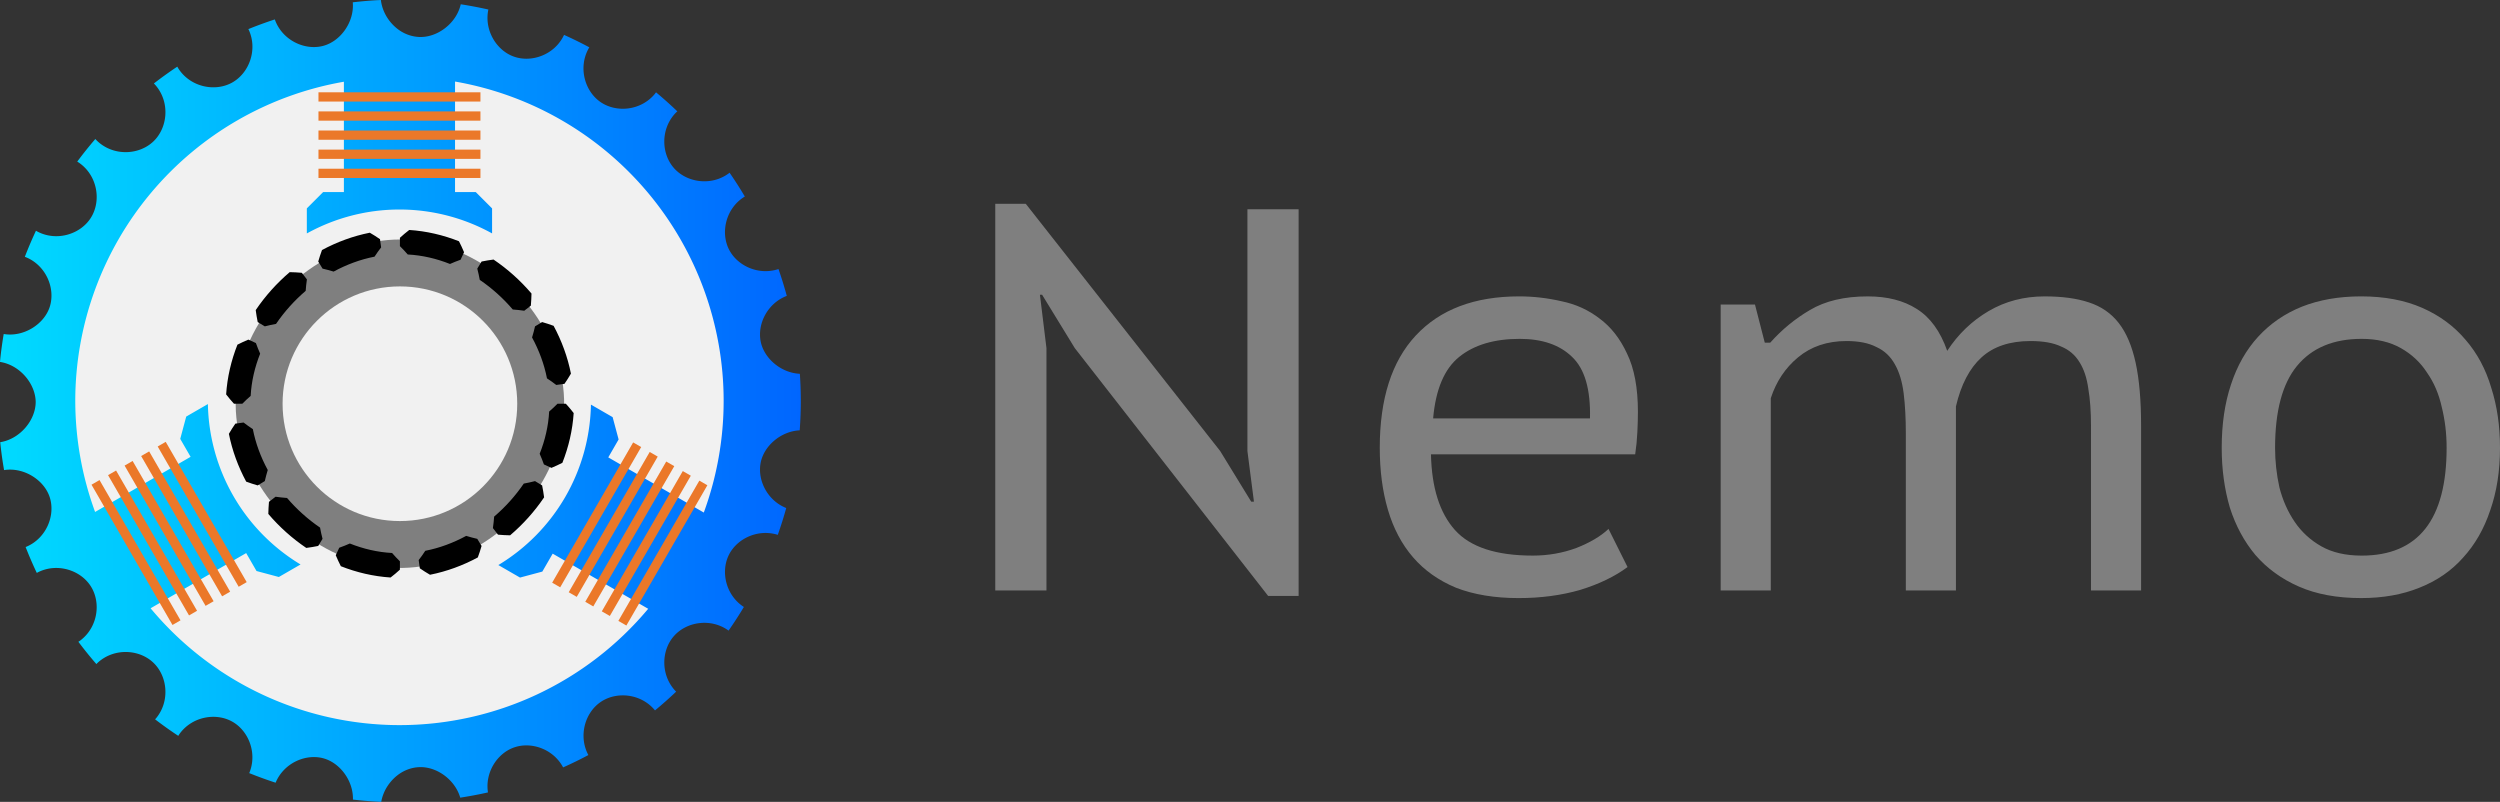 <?xml version="1.0" encoding="UTF-8" standalone="no"?>
<!-- Created with Inkscape (http://www.inkscape.org/) -->

<svg
   width="404.86mm"
   height="129.859mm"
   viewBox="0 0 404.86 129.859"
   version="1.1"
   id="svg273"
   sodipodi:docname="logo_readme.svg"
   inkscape:version="1.2 (dc2aedaf03, 2022-05-15)"
   inkscape:export-filename="logo.png"
   inkscape:export-xdpi="100"
   inkscape:export-ydpi="100"
   xmlns:inkscape="http://www.inkscape.org/namespaces/inkscape"
   xmlns:sodipodi="http://sodipodi.sourceforge.net/DTD/sodipodi-0.dtd"
   xmlns:xlink="http://www.w3.org/1999/xlink"
   xmlns="http://www.w3.org/2000/svg"
   xmlns:svg="http://www.w3.org/2000/svg"
   xmlns:rdf="http://www.w3.org/1999/02/22-rdf-syntax-ns#"
   xmlns:cc="http://creativecommons.org/ns#"
   xmlns:dc="http://purl.org/dc/elements/1.1/">
  <rect x="0" y="0" width="404.86" height="129.859" fill="#333333" stroke="none"/>
  <style
     id="style1088">
.measure-arrow
{
}
.measure-label
{

}
.measure-line
{
}</style>
  <sodipodi:namedview
     id="namedview275"
     pagecolor="#ffffff"
     bordercolor="#999999"
     borderopacity="1"
     inkscape:showpageshadow="0"
     inkscape:pageopacity="0"
     inkscape:pagecheckerboard="0"
     inkscape:deskcolor="#d1d1d1"
     inkscape:document-units="mm"
     showgrid="true"
     inkscape:zoom="0.5"
     inkscape:cx="525"
     inkscape:cy="516"
     inkscape:window-width="1920"
     inkscape:window-height="1011"
     inkscape:window-x="0"
     inkscape:window-y="32"
     inkscape:window-maximized="1"
     inkscape:current-layer="text7217"
     showguides="false">
    <inkscape:grid
       type="xygrid"
       id="grid1406"
       originx="-56.883"
       originy="-56.264" />
  </sodipodi:namedview>
  <defs
     id="defs270">
    <linearGradient
       id="linearGradient6957"
       inkscape:swatch="solid">
      <stop
         style="stop-color:#000000;stop-opacity:1;"
         offset="0"
         id="stop6955" />
    </linearGradient>
    <inkscape:path-effect
       effect="skeletal"
       id="path-effect430"
       is_visible="true"
       lpeversion="1"
       pattern="m -4.81,-42.601 h 7.354 l 1.323,1.323 v 1.354 l -1.323,1.323 h -7.354 l -1.323,-1.323 v -1.354 z"
       copytype="repeated_stretched"
       prop_scale="1"
       scale_y_rel="false"
       spacing="0.3"
       normal_offset="0.1"
       tang_offset="0"
       prop_units="true"
       vertical_pattern="false"
       hide_knot="false"
       fuse_tolerance="0" />
    <inkscape:path-effect
       effect="fillet_chamfer"
       id="path-effect349"
       is_visible="true"
       lpeversion="1"
       nodesatellites_param="C,0,0,1,0,1.323,0,1 @ C,0,0,1,0,1.323,0,1 @ C,0,0,1,0,1.323,0,1 @ C,0,0,1,0,1.323,0,1"
       unit="px"
       method="auto"
       mode="F"
       radius="5"
       chamfer_steps="1"
       flexible="false"
       use_knot_distance="true"
       apply_no_radius="true"
       apply_with_radius="true"
       only_selected="false"
       hide_knots="false" />
    <linearGradient
       id="linearGradient14738"
       inkscape:swatch="solid">
      <stop
         style="stop-color:#000000;stop-opacity:1;"
         offset="0"
         id="stop14736" />
    </linearGradient>
    <linearGradient
       id="linearGradient8810"
       inkscape:swatch="gradient">
      <stop
         style="stop-color:#00dbff;stop-opacity:1;"
         offset="0"
         id="stop8806" />
      <stop
         style="stop-color:#00dbff;stop-opacity:0;"
         offset="1"
         id="stop8808" />
    </linearGradient>
    <linearGradient
       id="linearGradient8790"
       inkscape:swatch="gradient">
      <stop
         style="stop-color:#ac9393;stop-opacity:1;"
         offset="0"
         id="stop8786" />
      <stop
         style="stop-color:#ac9393;stop-opacity:0;"
         offset="1"
         id="stop8788" />
    </linearGradient>
    <linearGradient
       id="linearGradient8766"
       inkscape:swatch="gradient">
      <stop
         style="stop-color:#000000;stop-opacity:1;"
         offset="0"
         id="stop8762" />
      <stop
         style="stop-color:#000000;stop-opacity:0;"
         offset="1"
         id="stop8764" />
    </linearGradient>
    <linearGradient
       id="linearGradient8758"
       inkscape:swatch="gradient">
      <stop
         style="stop-color:#000000;stop-opacity:1;"
         offset="0"
         id="stop8754" />
      <stop
         style="stop-color:#000000;stop-opacity:0;"
         offset="1"
         id="stop8756" />
    </linearGradient>
    <linearGradient
       id="linearGradient8718"
       inkscape:swatch="gradient">
      <stop
         style="stop-color:#00dbff;stop-opacity:1;"
         offset="0"
         id="stop8726" />
      <stop
         style="stop-color:#0066ff;stop-opacity:1;"
         offset="1"
         id="stop8728" />
    </linearGradient>
    <inkscape:path-effect
       effect="fillet_chamfer"
       id="path-effect4968"
       is_visible="true"
       lpeversion="1"
       nodesatellites_param="C,0,0,1,0,2.646,0,1 @ C,0,0,1,0,2.646,0,1 @ C,0,0,1,0,0,0,1 @ C,0,0,1,0,0,0,1"
       unit="px"
       method="auto"
       mode="C"
       radius="10"
       chamfer_steps="1"
       flexible="false"
       use_knot_distance="true"
       apply_no_radius="true"
       apply_with_radius="true"
       only_selected="false"
       hide_knots="false" />
    <inkscape:path-effect
       effect="skeletal"
       id="path-effect1130"
       is_visible="true"
       lpeversion="1"
       pattern="m 32.408,-71.675 a 5,5 0 0 1 -5,5 5,5 0 0 1 -5,-5 5,5 0 0 1 5,-5 5,5 0 0 1 5,5 z"
       copytype="repeated_stretched"
       prop_scale="1"
       scale_y_rel="false"
       spacing="3.5"
       normal_offset="-1.3"
       tang_offset="3.5"
       prop_units="false"
       vertical_pattern="false"
       hide_knot="false"
       fuse_tolerance="0" />
    <inkscape:path-effect
       effect="skeletal"
       id="path-effect1130-7"
       is_visible="true"
       lpeversion="1"
       pattern="#path920"
       copytype="repeated_stretched"
       prop_scale="1"
       scale_y_rel="false"
       spacing="0"
       normal_offset="0"
       tang_offset="0"
       prop_units="false"
       vertical_pattern="false"
       hide_knot="false"
       fuse_tolerance="0" />
    <inkscape:path-effect
       effect="fillet_chamfer"
       id="path-effect349-6"
       is_visible="true"
       lpeversion="1"
       nodesatellites_param="C,0,0,1,0,1.323,0,1 @ C,0,0,1,0,1.323,0,1 @ C,0,0,1,0,1.323,0,1 @ C,0,0,1,0,1.323,0,1"
       unit="px"
       method="auto"
       mode="F"
       radius="5"
       chamfer_steps="1"
       flexible="false"
       use_knot_distance="true"
       apply_no_radius="true"
       apply_with_radius="true"
       only_selected="false"
       hide_knots="false" />
    <inkscape:path-effect
       effect="fillet_chamfer"
       id="path-effect349-5"
       is_visible="true"
       lpeversion="1"
       nodesatellites_param="C,0,0,1,0,1.323,0,1 @ C,0,0,1,0,1.323,0,1 @ C,0,0,1,0,1.323,0,1 @ C,0,0,1,0,1.323,0,1"
       unit="px"
       method="auto"
       mode="F"
       radius="5"
       chamfer_steps="1"
       flexible="false"
       use_knot_distance="true"
       apply_no_radius="true"
       apply_with_radius="true"
       only_selected="false"
       hide_knots="false" />
    <inkscape:path-effect
       effect="skeletal"
       id="path-effect430-2"
       is_visible="true"
       lpeversion="1"
       pattern="M 0,0 H 1"
       copytype="repeated_stretched"
       prop_scale="1"
       scale_y_rel="false"
       spacing="0"
       normal_offset="0"
       tang_offset="0"
       prop_units="false"
       vertical_pattern="false"
       hide_knot="false"
       fuse_tolerance="0" />
    <inkscape:path-effect
       effect="skeletal"
       id="path-effect430-2-2"
       is_visible="true"
       lpeversion="1"
       pattern="M 0,0 H 1"
       copytype="repeated_stretched"
       prop_scale="1"
       scale_y_rel="false"
       spacing="0"
       normal_offset="0"
       tang_offset="0"
       prop_units="false"
       vertical_pattern="false"
       hide_knot="false"
       fuse_tolerance="0" />
    <inkscape:path-effect
       effect="skeletal"
       id="path-effect430-2-7"
       is_visible="true"
       lpeversion="1"
       pattern="M 0,0 H 1"
       copytype="repeated_stretched"
       prop_scale="1"
       scale_y_rel="false"
       spacing="0"
       normal_offset="0"
       tang_offset="0"
       prop_units="false"
       vertical_pattern="false"
       hide_knot="false"
       fuse_tolerance="0" />
    <inkscape:path-effect
       effect="skeletal"
       id="path-effect1130-8"
       is_visible="true"
       lpeversion="1"
       pattern="m 32.408,-71.675 a 5,5 0 0 1 -5,5 5,5 0 0 1 -5,-5 5,5 0 0 1 5,-5 5,5 0 0 1 5,5 z"
       copytype="repeated_stretched"
       prop_scale="1"
       scale_y_rel="false"
       spacing="3.5"
       normal_offset="-1.3"
       tang_offset="3.5"
       prop_units="false"
       vertical_pattern="false"
       hide_knot="false"
       fuse_tolerance="0" />
    <inkscape:path-effect
       effect="skeletal"
       id="path-effect430-8"
       is_visible="true"
       lpeversion="1"
       pattern="m -4.81,-42.601 h 7.354 l 1.323,1.323 v 1.354 l -1.323,1.323 h -7.354 l -1.323,-1.323 v -1.354 z"
       copytype="repeated_stretched"
       prop_scale="1"
       scale_y_rel="false"
       spacing="0.3"
       normal_offset="0.3"
       tang_offset="0"
       prop_units="true"
       vertical_pattern="false"
       hide_knot="false"
       fuse_tolerance="0" />
    <linearGradient
       inkscape:collect="always"
       xlink:href="#linearGradient8718"
       id="linearGradient6959"
       x1="-33.78"
       y1="-12.781"
       x2="95.911"
       y2="-12.781"
       gradientUnits="userSpaceOnUse" />
  </defs>
  <g
     inkscape:label="Layer 1"
     inkscape:groupmode="layer"
     id="layer1"
     transform="translate(-56.883,-56.264)">
    <g
       inkscape:label="Rendered Gears"
       transform="translate(90.662,133.975)"
       id="g629">
      <circle
         style="fill:#f1f1f1;fill-opacity:1;stroke:none;stroke-width:12.791;stroke-linecap:round;stroke-linejoin:round;stroke-miterlimit:5.833;stroke-dasharray:none;stroke-opacity:1"
         id="path5027-7-3"
         cx="12.782"
         cy="30.911"
         transform="rotate(-90)"
         r="55" />
      <path
         style="fill:#7f7f7f;fill-opacity:1;stroke:none;stroke-width:5;stroke-linecap:round;stroke-linejoin:round;stroke-miterlimit:5.833;stroke-dasharray:none;stroke-opacity:1"
         id="path5027-9"
         transform="rotate(-90)"
         inkscape:path-effect="#path-effect430-2"
         sodipodi:type="arc"
         sodipodi:cx="12.328815"
         sodipodi:cy="30.983644"
         sodipodi:rx="26.595745"
         sodipodi:ry="26.595747"
         d="m 38.925,30.984 c 0,0.334 -0.007,0.666 -0.022,0.998 -0.014,0.332 -0.036,0.663 -0.064,0.993 -0.028,0.33 -0.064,0.659 -0.106,0.987 -0.042,0.328 -0.091,0.654 -0.147,0.98 -0.056,0.325 -0.118,0.649 -0.187,0.972 -0.069,0.322 -0.144,0.643 -0.226,0.963 -0.082,0.319 -0.169,0.637 -0.264,0.953 -0.094,0.316 -0.194,0.63 -0.301,0.942 -0.106,0.312 -0.219,0.622 -0.337,0.93 -0.118,0.308 -0.242,0.614 -0.372,0.917 -0.13,0.303 -0.265,0.605 -0.406,0.903 -0.141,0.299 -0.287,0.595 -0.439,0.889 -0.152,0.294 -0.309,0.585 -0.472,0.873 -0.162,0.288 -0.33,0.574 -0.503,0.857 -0.173,0.283 -0.351,0.562 -0.533,0.839 -0.183,0.277 -0.37,0.55 -0.563,0.821 -0.192,0.27 -0.39,0.537 -0.591,0.801 -0.202,0.264 -0.408,0.524 -0.619,0.781 -0.211,0.257 -0.426,0.51 -0.646,0.76 -0.22,0.25 -0.443,0.495 -0.671,0.737 -0.228,0.242 -0.46,0.48 -0.696,0.714 -0.236,0.234 -0.476,0.464 -0.72,0.69 -0.244,0.226 -0.492,0.448 -0.743,0.665 -0.251,0.217 -0.506,0.431 -0.765,0.639 -0.259,0.209 -0.521,0.413 -0.786,0.612 -0.265,0.2 -0.534,0.394 -0.806,0.584 -0.272,0.19 -0.547,0.375 -0.825,0.556 -0.278,0.18 -0.559,0.356 -0.843,0.526 -0.284,0.17 -0.571,0.335 -0.861,0.495 -0.29,0.16 -0.582,0.314 -0.877,0.464 -0.295,0.149 -0.592,0.293 -0.892,0.431 -0.3,0.138 -0.602,0.271 -0.907,0.398 -0.305,0.127 -0.611,0.248 -0.92,0.363 -0.309,0.115 -0.62,0.224 -0.933,0.328 -0.313,0.103 -0.628,0.2 -0.945,0.291 -0.317,0.091 -0.635,0.176 -0.955,0.254 -0.32,0.078 -0.642,0.15 -0.965,0.216 -0.323,0.066 -0.648,0.125 -0.974,0.177 -0.326,0.052 -0.653,0.098 -0.982,0.137 -0.328,0.039 -0.658,0.071 -0.988,0.096 -0.331,0.025 -0.662,0.043 -0.994,0.054 -0.249,0.008 -0.499,0.012 -0.749,0.012 -0.083,0 -0.167,-4.54e-4 -0.25,-0.001 -0.333,-0.004 -0.666,-0.014 -0.997,-0.032 -0.332,-0.018 -0.662,-0.043 -0.992,-0.075 C 9.761,57.439 9.432,57.4 9.105,57.354 8.778,57.309 8.452,57.256 8.127,57.198 7.803,57.139 7.479,57.073 7.158,57.001 6.836,56.929 6.516,56.851 6.198,56.766 5.879,56.681 5.562,56.59 5.248,56.493 4.933,56.396 4.62,56.292 4.309,56.183 3.998,56.074 3.689,55.959 3.382,55.838 3.075,55.717 2.77,55.59 2.468,55.457 2.166,55.325 1.866,55.186 1.568,55.043 1.271,54.899 0.976,54.75 0.684,54.595 c -0.292,-0.155 -0.582,-0.314 -0.869,-0.48 -0.287,-0.165 -0.571,-0.335 -0.852,-0.511 -0.281,-0.175 -0.559,-0.356 -0.834,-0.541 -0.275,-0.185 -0.547,-0.375 -0.816,-0.57 -0.269,-0.195 -0.534,-0.394 -0.796,-0.598 -0.262,-0.204 -0.521,-0.413 -0.776,-0.626 -0.255,-0.213 -0.506,-0.431 -0.754,-0.652 -0.248,-0.222 -0.492,-0.448 -0.732,-0.678 -0.24,-0.23 -0.476,-0.464 -0.708,-0.702 -0.232,-0.238 -0.46,-0.48 -0.684,-0.726 -0.224,-0.246 -0.443,-0.495 -0.659,-0.749 -0.215,-0.253 -0.426,-0.51 -0.633,-0.77 -0.206,-0.26 -0.408,-0.524 -0.605,-0.791 -0.197,-0.267 -0.39,-0.537 -0.577,-0.811 -0.188,-0.274 -0.37,-0.55 -0.548,-0.83 -0.178,-0.28 -0.351,-0.562 -0.518,-0.848 -0.168,-0.286 -0.33,-0.574 -0.487,-0.865 -0.157,-0.291 -0.309,-0.585 -0.456,-0.881 -0.146,-0.296 -0.287,-0.595 -0.423,-0.896 -0.135,-0.301 -0.265,-0.605 -0.389,-0.91 -0.124,-0.306 -0.242,-0.614 -0.354,-0.924 -0.112,-0.31 -0.219,-0.622 -0.319,-0.936 -0.1,-0.314 -0.194,-0.63 -0.282,-0.947 -0.088,-0.318 -0.169,-0.637 -0.245,-0.958 -0.075,-0.321 -0.144,-0.643 -0.206,-0.967 -0.062,-0.324 -0.118,-0.649 -0.167,-0.976 -0.049,-0.327 -0.091,-0.654 -0.127,-0.983 -0.035,-0.329 -0.064,-0.659 -0.085,-0.99 -0.021,-0.331 -0.036,-0.663 -0.043,-0.996 -0.004,-0.166 -0.005,-0.333 -0.005,-0.5 0,-0.167 0.002,-0.333 0.005,-0.5 0.007,-0.333 0.022,-0.665 0.043,-0.996 0.021,-0.331 0.05,-0.661 0.085,-0.99 0.035,-0.329 0.078,-0.657 0.127,-0.983 0.049,-0.327 0.105,-0.652 0.167,-0.976 0.062,-0.324 0.131,-0.646 0.206,-0.967 0.075,-0.321 0.157,-0.64 0.245,-0.958 0.088,-0.318 0.182,-0.633 0.282,-0.947 0.1,-0.314 0.207,-0.626 0.319,-0.936 0.112,-0.31 0.23,-0.618 0.354,-0.924 0.124,-0.306 0.254,-0.609 0.389,-0.91 0.135,-0.301 0.276,-0.6 0.423,-0.896 0.146,-0.296 0.298,-0.59 0.456,-0.881 0.157,-0.291 0.32,-0.579 0.487,-0.865 0.168,-0.286 0.341,-0.568 0.518,-0.848 0.178,-0.28 0.361,-0.556 0.548,-0.83 0.188,-0.274 0.38,-0.544 0.577,-0.811 0.197,-0.267 0.399,-0.531 0.605,-0.791 0.206,-0.26 0.417,-0.517 0.633,-0.77 0.215,-0.253 0.435,-0.503 0.659,-0.749 0.224,-0.246 0.452,-0.488 0.684,-0.726 0.232,-0.238 0.468,-0.472 0.708,-0.702 0.24,-0.23 0.484,-0.456 0.732,-0.678 0.248,-0.222 0.499,-0.439 0.754,-0.652 0.255,-0.213 0.514,-0.422 0.776,-0.626 0.262,-0.204 0.527,-0.404 0.796,-0.598 0.269,-0.195 0.541,-0.385 0.816,-0.57 0.275,-0.185 0.553,-0.366 0.834,-0.541 0.281,-0.175 0.565,-0.346 0.852,-0.511 C 0.102,7.686 0.391,7.526 0.684,7.372 0.976,7.217 1.271,7.068 1.568,6.924 1.866,6.781 2.166,6.643 2.468,6.51 2.771,6.378 3.075,6.251 3.382,6.13 3.689,6.009 3.998,5.893 4.309,5.784 4.62,5.675 4.933,5.571 5.248,5.474 5.562,5.377 5.879,5.286 6.198,5.201 6.516,5.117 6.836,5.038 7.158,4.966 7.479,4.894 7.803,4.829 8.127,4.77 8.452,4.711 8.778,4.658 9.105,4.613 9.432,4.567 9.761,4.528 10.09,4.497 c 0.33,-0.032 0.66,-0.057 0.992,-0.075 0.331,-0.018 0.664,-0.029 0.997,-0.032 0.083,-9.059e-4 0.167,-0.001 0.25,-0.001 0.25,0 0.5,0.004 0.749,0.012 0.332,0.011 0.664,0.029 0.994,0.054 0.331,0.025 0.66,0.057 0.988,0.096 0.328,0.039 0.656,0.084 0.982,0.137 0.326,0.052 0.651,0.111 0.974,0.177 0.323,0.066 0.645,0.138 0.965,0.216 0.32,0.078 0.639,0.163 0.955,0.254 0.317,0.091 0.632,0.188 0.945,0.291 0.313,0.103 0.624,0.213 0.933,0.328 0.309,0.115 0.616,0.236 0.92,0.363 0.305,0.127 0.607,0.259 0.907,0.398 0.3,0.138 0.597,0.282 0.892,0.431 0.295,0.149 0.587,0.304 0.877,0.464 0.29,0.16 0.577,0.325 0.861,0.495 0.284,0.17 0.565,0.346 0.843,0.526 0.278,0.18 0.553,0.366 0.825,0.556 0.272,0.19 0.541,0.385 0.806,0.584 0.265,0.2 0.527,0.404 0.786,0.612 0.259,0.209 0.514,0.422 0.765,0.639 0.251,0.217 0.499,0.439 0.743,0.665 0.244,0.226 0.484,0.456 0.72,0.69 0.236,0.234 0.468,0.472 0.696,0.714 0.228,0.242 0.452,0.488 0.671,0.737 0.22,0.25 0.435,0.503 0.646,0.76 0.211,0.257 0.417,0.517 0.619,0.781 0.202,0.264 0.399,0.531 0.591,0.801 0.192,0.27 0.38,0.544 0.563,0.821 0.183,0.277 0.361,0.556 0.533,0.839 0.173,0.283 0.341,0.568 0.503,0.857 0.162,0.288 0.32,0.579 0.472,0.873 0.152,0.294 0.298,0.59 0.439,0.889 0.141,0.299 0.276,0.6 0.406,0.903 0.13,0.303 0.254,0.609 0.372,0.917 0.118,0.308 0.23,0.618 0.337,0.93 0.106,0.312 0.207,0.626 0.301,0.942 0.094,0.316 0.182,0.633 0.264,0.953 0.082,0.319 0.157,0.64 0.226,0.963 0.069,0.322 0.131,0.646 0.187,0.972 0.056,0.325 0.105,0.652 0.147,0.98 0.042,0.328 0.078,0.657 0.106,0.987 0.028,0.33 0.05,0.661 0.064,0.993 0.014,0.332 0.022,0.665 0.022,0.998"
         class="UnoptimicedTransforms" />
      <circle
         style="fill:#f1f1f1;fill-opacity:1;stroke:none;stroke-width:4.419;stroke-linecap:round;stroke-linejoin:round;stroke-miterlimit:5.833;stroke-dasharray:none;stroke-opacity:1"
         id="path5027-7"
         cx="12.329"
         cy="30.984"
         transform="rotate(-90)"
         r="19" />
      <path
         id="use5144"
         style="fill:url(#linearGradient6959);fill-opacity:1;stroke-width:1.073;stroke-linecap:round;stroke-linejoin:round;stroke-miterlimit:5.833"
         d="m 27.907,-77.711 c -1.527,0.071 -3.046,0.197 -4.556,0.374 0.28,3.19 -2.003,6.362 -4.875,7.076 -2.979,0.741 -6.54,-0.963 -7.725,-4.234 -0.009,-0.024 -0.013,-0.048 -0.022,-0.072 -1.448,0.473 -2.878,0.998 -4.289,1.571 0.032,0.066 0.07,0.128 0.1,0.196 1.41,3.178 0.03,6.896 -2.681,8.437 -2.717,1.544 -6.623,0.815 -8.624,-2.062 -0.111,-0.159 -0.209,-0.324 -0.303,-0.49 -1.293,0.86 -2.558,1.768 -3.791,2.722 0.153,0.154 0.299,0.317 0.437,0.49 2.18,2.741 1.769,6.711 -0.511,8.892 -2.28,2.182 -6.263,2.415 -8.903,0.11 -0.18,-0.157 -0.347,-0.325 -0.504,-0.499 -1.023,1.187 -1.999,2.409 -2.929,3.661 0.187,0.113 0.369,0.236 0.545,0.372 2.783,2.134 3.333,6.076 1.659,8.728 -1.67,2.646 -5.455,3.846 -8.563,2.28 -0.113,-0.057 -0.218,-0.123 -0.326,-0.187 -0.65,1.389 -1.253,2.8 -1.804,4.232 0.076,0.028 0.154,0.05 0.229,0.082 3.21,1.35 4.73,4.997 3.829,7.943 -0.882,2.884 -4.268,5.019 -7.479,4.469 -0.253,1.497 -0.456,3.005 -0.604,4.522 3.194,0.485 5.755,3.508 5.784,6.501 v 10e-4 c -0.028,2.982 -2.569,5.993 -5.746,6.496 0.157,1.517 0.364,3.025 0.626,4.52 3.193,-0.514 6.544,1.611 7.42,4.477 0.901,2.946 -0.62,6.593 -3.83,7.943 -0.034,0.014 -0.068,0.023 -0.102,0.037 0.555,1.42 1.159,2.821 1.812,4.199 0.064,-0.035 0.124,-0.076 0.19,-0.109 3.108,-1.566 6.892,-0.366 8.563,2.28 1.674,2.651 1.124,6.594 -1.659,8.728 -0.117,0.09 -0.24,0.167 -0.361,0.247 0.926,1.235 1.897,2.44 2.915,3.611 0.108,-0.111 0.216,-0.222 0.334,-0.325 2.64,-2.306 6.623,-2.073 8.903,0.109 2.28,2.181 2.691,6.151 0.511,8.892 -0.076,0.096 -0.16,0.182 -0.241,0.272 1.223,0.939 2.476,1.832 3.757,2.678 0.048,-0.076 0.09,-0.154 0.141,-0.228 2.001,-2.877 5.906,-3.606 8.624,-2.062 2.679,1.522 4.053,5.17 2.725,8.323 1.406,0.567 2.831,1.086 4.274,1.554 1.275,-3.101 4.719,-4.7 7.618,-3.98 2.762,0.687 4.986,3.648 4.902,6.712 1.519,0.177 3.047,0.302 4.583,0.372 0.343,-1.959 1.581,-3.691 3.192,-4.704 0.902,-0.554 1.898,-0.867 2.917,-0.918 2.836,-0.144 5.837,2.007 6.686,4.939 1.508,-0.231 3.006,-0.513 4.489,-0.849 -0.494,-3.175 1.432,-6.265 4.16,-7.258 2.832,-1.031 6.435,0.224 8.01,3.207 1.385,-0.619 2.75,-1.284 4.09,-1.999 -1.621,-3.016 -0.6,-6.783 1.938,-8.557 2.576,-1.8 6.541,-1.428 8.799,1.258 0.019,0.022 0.034,0.047 0.052,0.069 1.175,-0.97 2.319,-1.982 3.429,-3.039 -0.027,-0.028 -0.057,-0.051 -0.084,-0.079 -2.423,-2.537 -2.368,-6.528 -0.293,-8.903 2.074,-2.374 6.016,-2.965 8.85,-0.914 0.005,0.004 0.01,0.008 0.015,0.012 0.871,-1.249 1.699,-2.525 2.478,-3.828 -2.918,-1.877 -3.807,-5.708 -2.41,-8.472 1.348,-2.666 4.762,-4.204 7.901,-3.21 0.506,-1.43 0.964,-2.878 1.37,-4.342 -3.015,-1.192 -4.691,-4.46 -4.146,-7.319 0.527,-2.761 3.3,-5.124 6.328,-5.264 0.116,-1.579 0.175,-3.168 0.175,-4.762 0,-1.471 -0.054,-2.936 -0.152,-4.395 -3.037,-0.129 -5.823,-2.497 -6.351,-5.265 -0.551,-2.887 1.165,-6.188 4.235,-7.351 -0.398,-1.466 -0.847,-2.916 -1.346,-4.348 -3.171,1.069 -6.65,-0.474 -8.015,-3.172 -1.406,-2.781 -0.499,-6.645 2.463,-8.509 0.034,-0.022 0.07,-0.038 0.105,-0.058 -0.778,-1.315 -1.604,-2.603 -2.475,-3.863 -0.06,0.047 -0.115,0.098 -0.177,0.143 -2.833,2.051 -6.775,1.461 -8.849,-0.914 -2.075,-2.376 -2.131,-6.367 0.292,-8.903 0.088,-0.092 0.183,-0.173 0.276,-0.259 -1.117,-1.072 -2.269,-2.099 -3.452,-3.083 -0.073,0.098 -0.141,0.199 -0.221,0.294 -2.258,2.686 -6.224,3.058 -8.8,1.258 -2.572,-1.797 -3.592,-5.642 -1.877,-8.678 0.031,-0.055 0.068,-0.104 0.101,-0.158 -1.343,-0.721 -2.711,-1.393 -4.101,-2.018 -0.011,0.025 -0.019,0.051 -0.031,0.075 -1.507,3.147 -5.228,4.486 -8.13,3.429 -2.829,-1.03 -4.79,-4.313 -4.091,-7.609 -1.478,-0.336 -2.97,-0.618 -4.473,-0.851 -0.702,3.11 -3.823,5.442 -6.772,5.293 -1.018,-0.052 -2.013,-0.364 -2.915,-0.917 -1.711,-1.075 -3.004,-2.962 -3.248,-5.07 z m 12.004,13.206 A 52.5,52.5 0 0 1 83.411,-12.782 52.5,52.5 0 0 1 80.197,5.293 L 64.726,-3.64 66.402,-6.544 65.434,-10.158 61.919,-12.188 A 31,31 0 0 1 57.777,2.741 31,31 0 0 1 46.925,13.796 l 3.509,2.026 3.614,-0.968 1.677,-2.905 15.467,8.93 A 52.5,52.5 0 0 1 30.911,39.718 52.5,52.5 0 0 1 -9.391,20.795 L 6.087,11.858 7.764,14.763 11.378,15.731 14.893,13.702 A 31,31 0 0 1 4.036,2.65 31,31 0 0 1 -0.112,-12.276 l -3.51,2.026 -0.968,3.614 1.677,2.905 -15.466,8.929 a 52.5,52.5 0 0 1 -3.21,-17.981 52.5,52.5 0 0 1 43.5,-51.691 v 17.864 H 18.557 l -2.646,2.646 v 4.059 a 31,31 0 0 1 15,-3.877 31,31 0 0 1 15,3.871 v -4.052 l -2.646,-2.646 h -3.354 z" />
      <rect
         style="fill:#eb7829;fill-opacity:1;stroke-width:1;stroke-linecap:round;stroke-linejoin:round;stroke-miterlimit:5.833"
         id="use5146"
         width="26.23"
         height="1.5"
         x="-39.63"
         y="-70.389"
         ry="0.75"
         rx="0"
         transform="rotate(120)" />
      <rect
         style="fill:#eb7829;fill-opacity:1;stroke-width:1;stroke-linecap:round;stroke-linejoin:round;stroke-miterlimit:5.833"
         id="use5148"
         width="26.23"
         height="1.5"
         x="-39.63"
         y="-67.295"
         ry="0.75"
         rx="0"
         transform="rotate(120)" />
      <rect
         style="fill:#eb7829;fill-opacity:1;stroke-width:1;stroke-linecap:round;stroke-linejoin:round;stroke-miterlimit:5.833"
         id="use5150"
         width="26.23"
         height="1.5"
         x="-39.63"
         y="-64.201"
         ry="0.75"
         rx="0"
         transform="rotate(120)" />
      <rect
         style="fill:#eb7829;fill-opacity:1;stroke-width:1;stroke-linecap:round;stroke-linejoin:round;stroke-miterlimit:5.833"
         id="use5152"
         width="26.23"
         height="1.5"
         x="-39.63"
         y="-61.107"
         ry="0.75"
         rx="0"
         transform="rotate(120)" />
      <rect
         style="fill:#eb7829;fill-opacity:1;stroke-width:1;stroke-linecap:round;stroke-linejoin:round;stroke-miterlimit:5.833"
         id="use5154"
         width="26.23"
         height="1.5"
         x="-39.63"
         y="-58.013"
         ry="0.75"
         rx="0"
         transform="rotate(120)" />
      <rect
         style="fill:#eb7829;fill-opacity:1;stroke-width:1;stroke-linecap:round;stroke-linejoin:round;stroke-miterlimit:5.833"
         id="rect1408-37"
         width="26.23"
         height="1.5"
         x="-17.428"
         y="-16.812"
         ry="0.75"
         rx="0"
         transform="rotate(-120)" />
      <rect
         style="fill:#eb7829;fill-opacity:1;stroke-width:1;stroke-linecap:round;stroke-linejoin:round;stroke-miterlimit:5.833"
         id="rect1408-3-5"
         width="26.23"
         height="1.5"
         x="-17.428"
         y="-13.718"
         ry="0.75"
         rx="0"
         transform="rotate(-120)" />
      <rect
         style="fill:#eb7829;fill-opacity:1;stroke-width:1;stroke-linecap:round;stroke-linejoin:round;stroke-miterlimit:5.833"
         id="rect1408-5-9"
         width="26.23"
         height="1.5"
         x="-17.428"
         y="-10.624"
         ry="0.75"
         rx="0"
         transform="rotate(-120)" />
      <rect
         style="fill:#eb7829;fill-opacity:1;stroke-width:1;stroke-linecap:round;stroke-linejoin:round;stroke-miterlimit:5.833"
         id="rect1408-6-2"
         width="26.23"
         height="1.5"
         x="-17.428"
         y="-7.53"
         ry="0.75"
         rx="0"
         transform="rotate(-120)" />
      <rect
         style="fill:#eb7829;fill-opacity:1;stroke-width:1;stroke-linecap:round;stroke-linejoin:round;stroke-miterlimit:5.833"
         id="rect1408-2-28"
         width="26.23"
         height="1.5"
         x="-17.428"
         y="-4.436"
         ry="0.75"
         rx="0"
         transform="rotate(-120)" />
      <ellipse
         style="fill:#ff0000;stroke-width:0;stroke-linecap:round;stroke-linejoin:round;stroke-miterlimit:5.833"
         id="path920-3"
         cx="18.583"
         cy="-44.143"
         rx="40"
         ry="0"
         transform="scale(-1,1)" />
      <ellipse
         style="fill:#ff0000;stroke-width:0;stroke-linecap:round;stroke-linejoin:round;stroke-miterlimit:5.833"
         id="path920-6"
         cx="-53.101"
         cy="-42.414"
         rx="40"
         ry="0"
         transform="scale(-1,1)" />
      <rect
         style="fill:#eb7829;fill-opacity:1;stroke-width:1;stroke-linecap:round;stroke-linejoin:round;stroke-miterlimit:5.833"
         id="rect1408"
         width="26.23"
         height="1.5"
         x="17.796"
         y="-62.764"
         ry="0.75"
         rx="0" />
      <rect
         style="fill:#eb7829;fill-opacity:1;stroke-width:1;stroke-linecap:round;stroke-linejoin:round;stroke-miterlimit:5.833"
         id="rect1408-3"
         width="26.23"
         height="1.5"
         x="17.796"
         y="-59.67"
         ry="0.75"
         rx="0" />
      <rect
         style="fill:#eb7829;fill-opacity:1;stroke-width:1;stroke-linecap:round;stroke-linejoin:round;stroke-miterlimit:5.833"
         id="rect1408-5"
         width="26.23"
         height="1.5"
         x="17.796"
         y="-56.576"
         ry="0.75"
         rx="0" />
      <rect
         style="fill:#eb7829;fill-opacity:1;stroke-width:1;stroke-linecap:round;stroke-linejoin:round;stroke-miterlimit:5.833"
         id="rect1408-6"
         width="26.23"
         height="1.5"
         x="17.796"
         y="-53.482"
         ry="0.75"
         rx="0" />
      <rect
         style="fill:#eb7829;fill-opacity:1;stroke-width:1;stroke-linecap:round;stroke-linejoin:round;stroke-miterlimit:5.833"
         id="rect1408-2"
         width="26.23"
         height="1.5"
         x="17.796"
         y="-50.388"
         ry="0.75"
         rx="0" />
      <path
         style="fill:#000000;fill-opacity:1;stroke:none;stroke-width:5;stroke-linecap:round;stroke-linejoin:round;stroke-miterlimit:5.833;stroke-dasharray:none;stroke-opacity:1"
         id="path5027"
         transform="rotate(-90)"
         inkscape:path-effect="#path-effect430"
         sodipodi:type="arc"
         sodipodi:cx="12.328815"
         sodipodi:cy="30.983644"
         sodipodi:rx="26.595745"
         sodipodi:ry="26.595747"
         d="m 40.47,32.493 c -0.183,2.785 -0.819,5.496 -1.83,8.056 -0.587,0.3 -1.179,0.573 -1.772,0.821 l -1.219,-0.559 c -0.209,-0.59 -0.438,-1.164 -0.686,-1.719 0.874,-2.195 1.412,-4.501 1.536,-6.842 0.46,-0.394 0.91,-0.816 1.349,-1.266 h 1.354 c 0.44,0.478 0.863,0.982 1.268,1.51 z m -4.79,13.652 c -1.543,2.284 -3.404,4.359 -5.504,6.148 -0.663,-0.013 -1.317,-0.048 -1.962,-0.105 l -0.824,-1.067 c 0.09,-0.625 0.156,-1.245 0.2,-1.86 1.826,-1.561 3.451,-3.368 4.798,-5.346 0.605,-0.11 1.213,-0.243 1.822,-0.402 l 1.149,0.698 c 0.129,0.632 0.236,1.278 0.321,1.935 z m -10.733,9.729 c -2.425,1.305 -5.031,2.266 -7.743,2.806 -0.572,-0.331 -1.124,-0.68 -1.652,-1.048 l -0.183,-1.329 c 0.383,-0.493 0.739,-0.994 1.068,-1.503 2.3,-0.449 4.533,-1.279 6.624,-2.416 0.584,0.18 1.183,0.341 1.796,0.48 l 0.698,1.149 c -0.178,0.62 -0.38,1.241 -0.609,1.86 z M 10.819,59.125 C 8.034,58.941 5.324,58.306 2.763,57.294 2.463,56.707 2.19,56.116 1.943,55.522 l 0.559,-1.219 c 0.59,-0.209 1.164,-0.438 1.719,-0.686 2.195,0.874 4.501,1.412 6.842,1.536 0.394,0.46 0.816,0.91 1.266,1.349 l 8e-6,1.354 c -0.478,0.44 -0.982,0.863 -1.51,1.268 z M -2.833,54.335 c -2.284,-1.543 -4.359,-3.404 -6.148,-5.504 0.013,-0.663 0.048,-1.317 0.105,-1.962 l 1.067,-0.824 c 0.625,0.09 1.245,0.156 1.86,0.2 1.561,1.826 3.368,3.451 5.346,4.798 0.11,0.605 0.243,1.213 0.402,1.822 L -0.898,54.014 C -1.531,54.142 -2.176,54.25 -2.833,54.335 Z m -9.729,-10.733 c -1.305,-2.425 -2.266,-5.031 -2.806,-7.743 0.331,-0.572 0.68,-1.124 1.048,-1.652 l 1.329,-0.183 c 0.493,0.383 0.994,0.739 1.503,1.068 0.449,2.3 1.279,4.533 2.416,6.624 -0.18,0.584 -0.341,1.183 -0.48,1.796 l -1.149,0.698 c -0.62,-0.178 -1.241,-0.38 -1.86,-0.609 z m -3.251,-14.128 c 0.183,-2.785 0.819,-5.496 1.83,-8.056 0.587,-0.3 1.179,-0.573 1.772,-0.821 l 1.219,0.559 c 0.209,0.59 0.438,1.164 0.686,1.719 -0.874,2.195 -1.412,4.501 -1.536,6.842 -0.46,0.394 -0.91,0.816 -1.349,1.266 l -1.354,-3e-6 c -0.44,-0.478 -0.863,-0.982 -1.268,-1.51 z m 4.79,-13.652 c 1.543,-2.284 3.404,-4.359 5.504,-6.148 0.663,0.013 1.317,0.048 1.962,0.105 l 0.824,1.067 c -0.09,0.625 -0.156,1.245 -0.2,1.86 -1.826,1.561 -3.451,3.368 -4.798,5.346 -0.605,0.11 -1.213,0.243 -1.822,0.402 l -1.149,-0.698 c -0.129,-0.632 -0.236,-1.278 -0.321,-1.935 z M -0.29,6.093 C 2.135,4.788 4.742,3.827 7.453,3.287 8.026,3.618 8.577,3.968 9.105,4.336 L 9.288,5.665 C 8.905,6.157 8.549,6.659 8.22,7.167 5.92,7.616 3.686,8.447 1.596,9.583 1.012,9.403 0.413,9.242 -0.2,9.103 L -0.898,7.953 C -0.721,7.333 -0.518,6.713 -0.29,6.093 Z M 13.838,2.842 c 2.785,0.183 5.496,0.819 8.056,1.83 0.3,0.587 0.573,1.179 0.821,1.772 l -0.559,1.219 C 21.566,7.873 20.993,8.102 20.437,8.35 18.243,7.476 15.937,6.938 13.595,6.814 13.201,6.354 12.779,5.904 12.329,5.465 l 5e-6,-1.354 c 0.478,-0.44 0.982,-0.863 1.51,-1.268 z m 13.652,4.79 c 2.284,1.543 4.359,3.404 6.148,5.504 -0.013,0.663 -0.048,1.317 -0.105,1.962 l -1.067,0.824 C 31.842,15.832 31.221,15.766 30.606,15.723 29.045,13.896 27.238,12.272 25.26,10.925 25.15,10.32 25.016,9.712 24.858,9.103 l 0.698,-1.149 c 0.632,-0.129 1.278,-0.236 1.935,-0.321 z m 9.729,10.733 c 1.305,2.425 2.266,5.031 2.806,7.743 -0.331,0.572 -0.68,1.124 -1.048,1.652 l -1.329,0.183 c -0.493,-0.383 -0.994,-0.739 -1.503,-1.068 -0.449,-2.3 -1.279,-4.533 -2.416,-6.624 0.18,-0.584 0.341,-1.183 0.48,-1.796 l 1.149,-0.698 c 0.62,0.178 1.241,0.38 1.86,0.609 z"
         class="UnoptimicedTransforms" />
      <g
         aria-label="Nemo"
         id="text7217"
         style="font-size:88.194px;line-height:125%;letter-spacing:0px;word-spacing:0px;fill:#7f7f7f;stroke-width:0.265px">
        <path
           d="m 140.276,-21.336 -5.292,-8.643 h -0.353 l 1.058,8.643 v 39.247 h -8.29 v -62.618 h 4.939 l 31.485,40.04 5.027,8.202 h 0.441 l -1.058,-8.202 V -43.826 h 8.29 v 62.618 h -4.939 z"
           style="font-family:'PT Sans Caption';-inkscape-font-specification:'PT Sans Caption'"
           id="path665" />
        <path
           d="m 229.793,14.118 q -3.087,2.293 -7.673,3.704 -4.586,1.323 -9.966,1.323 -5.821,0 -10.142,-1.676 -4.233,-1.764 -6.967,-4.939 -2.734,-3.175 -4.057,-7.673 -1.323,-4.498 -1.323,-10.054 0,-11.906 5.821,-18.168 5.909,-6.35 16.757,-6.35 3.44,0 6.879,0.794 3.44,0.706 6.174,2.822 2.734,2.028 4.41,5.644 1.764,3.616 1.764,9.437 0,1.411 -0.088,3.263 -0.088,1.852 -0.353,3.616 h -33.073 q 0.176,8.114 3.881,12.259 3.704,4.145 12.612,4.145 3.704,0 7.056,-1.235 3.351,-1.323 5.203,-3.087 z m -6.085,-24.077 q 0.176,-7.056 -2.91,-9.966 -2.999,-2.91 -8.467,-2.91 -6.174,0 -9.79,2.91 -3.616,2.91 -4.233,9.966 z"
           style="font-family:'PT Sans Caption';-inkscape-font-specification:'PT Sans Caption'"
           id="path667" />
        <path
           d="M 274.86,17.91 V -7.49 q 0,-3.704 -0.353,-6.526 -0.353,-2.822 -1.411,-4.674 -1.058,-1.94 -2.999,-2.822 -1.852,-0.97 -4.851,-0.97 -4.674,0 -7.849,2.646 -3.087,2.558 -4.41,6.615 v 31.133 h -8.114 v -46.302 h 5.556 l 1.587,6.174 h 0.882 q 2.822,-3.175 6.438,-5.292 3.704,-2.205 9.349,-2.205 4.762,0 7.937,2.028 3.263,2.028 4.939,6.791 2.646,-4.057 6.703,-6.438 4.057,-2.381 9.084,-2.381 4.233,0 7.144,0.97 2.999,0.97 4.851,3.351 1.852,2.381 2.734,6.438 0.882,4.057 0.882,10.231 V 17.91 h -8.114 V -8.724 q 0,-3.528 -0.441,-6.085 -0.353,-2.558 -1.411,-4.233 -1.058,-1.764 -2.999,-2.558 -1.852,-0.882 -4.939,-0.882 -5.027,0 -7.938,2.646 -2.91,2.646 -4.145,7.937 v 29.81 z"
           style="font-family:'PT Sans Caption';-inkscape-font-specification:'PT Sans Caption'"
           id="path669" />
        <path
           d="m 326.013,-5.196 q 0,-5.733 1.499,-10.231 1.499,-4.586 4.41,-7.761 2.91,-3.175 7.056,-4.851 4.233,-1.676 9.613,-1.676 5.644,0 9.878,1.852 4.233,1.852 7.056,5.203 2.822,3.263 4.145,7.761 1.411,4.41 1.411,9.701 0,5.644 -1.587,10.142 -1.499,4.498 -4.41,7.673 -2.822,3.175 -7.056,4.851 -4.145,1.676 -9.437,1.676 -5.821,0 -10.054,-1.852 -4.233,-1.852 -7.056,-5.115 -2.734,-3.263 -4.145,-7.673 -1.323,-4.498 -1.323,-9.701 z m 8.643,0 q 0,3.263 0.706,6.438 0.794,3.087 2.469,5.556 1.676,2.469 4.322,3.969 2.646,1.499 6.526,1.499 13.758,0 13.758,-17.462 0,-3.44 -0.794,-6.615 -0.706,-3.175 -2.381,-5.556 -1.587,-2.469 -4.233,-3.969 -2.646,-1.499 -6.35,-1.499 -6.879,0 -10.495,4.41 -3.528,4.322 -3.528,13.229 z"
           style="font-family:'PT Sans Caption';-inkscape-font-specification:'PT Sans Caption'"
           id="path671" />
      </g>
    </g>
  </g>
</svg>
